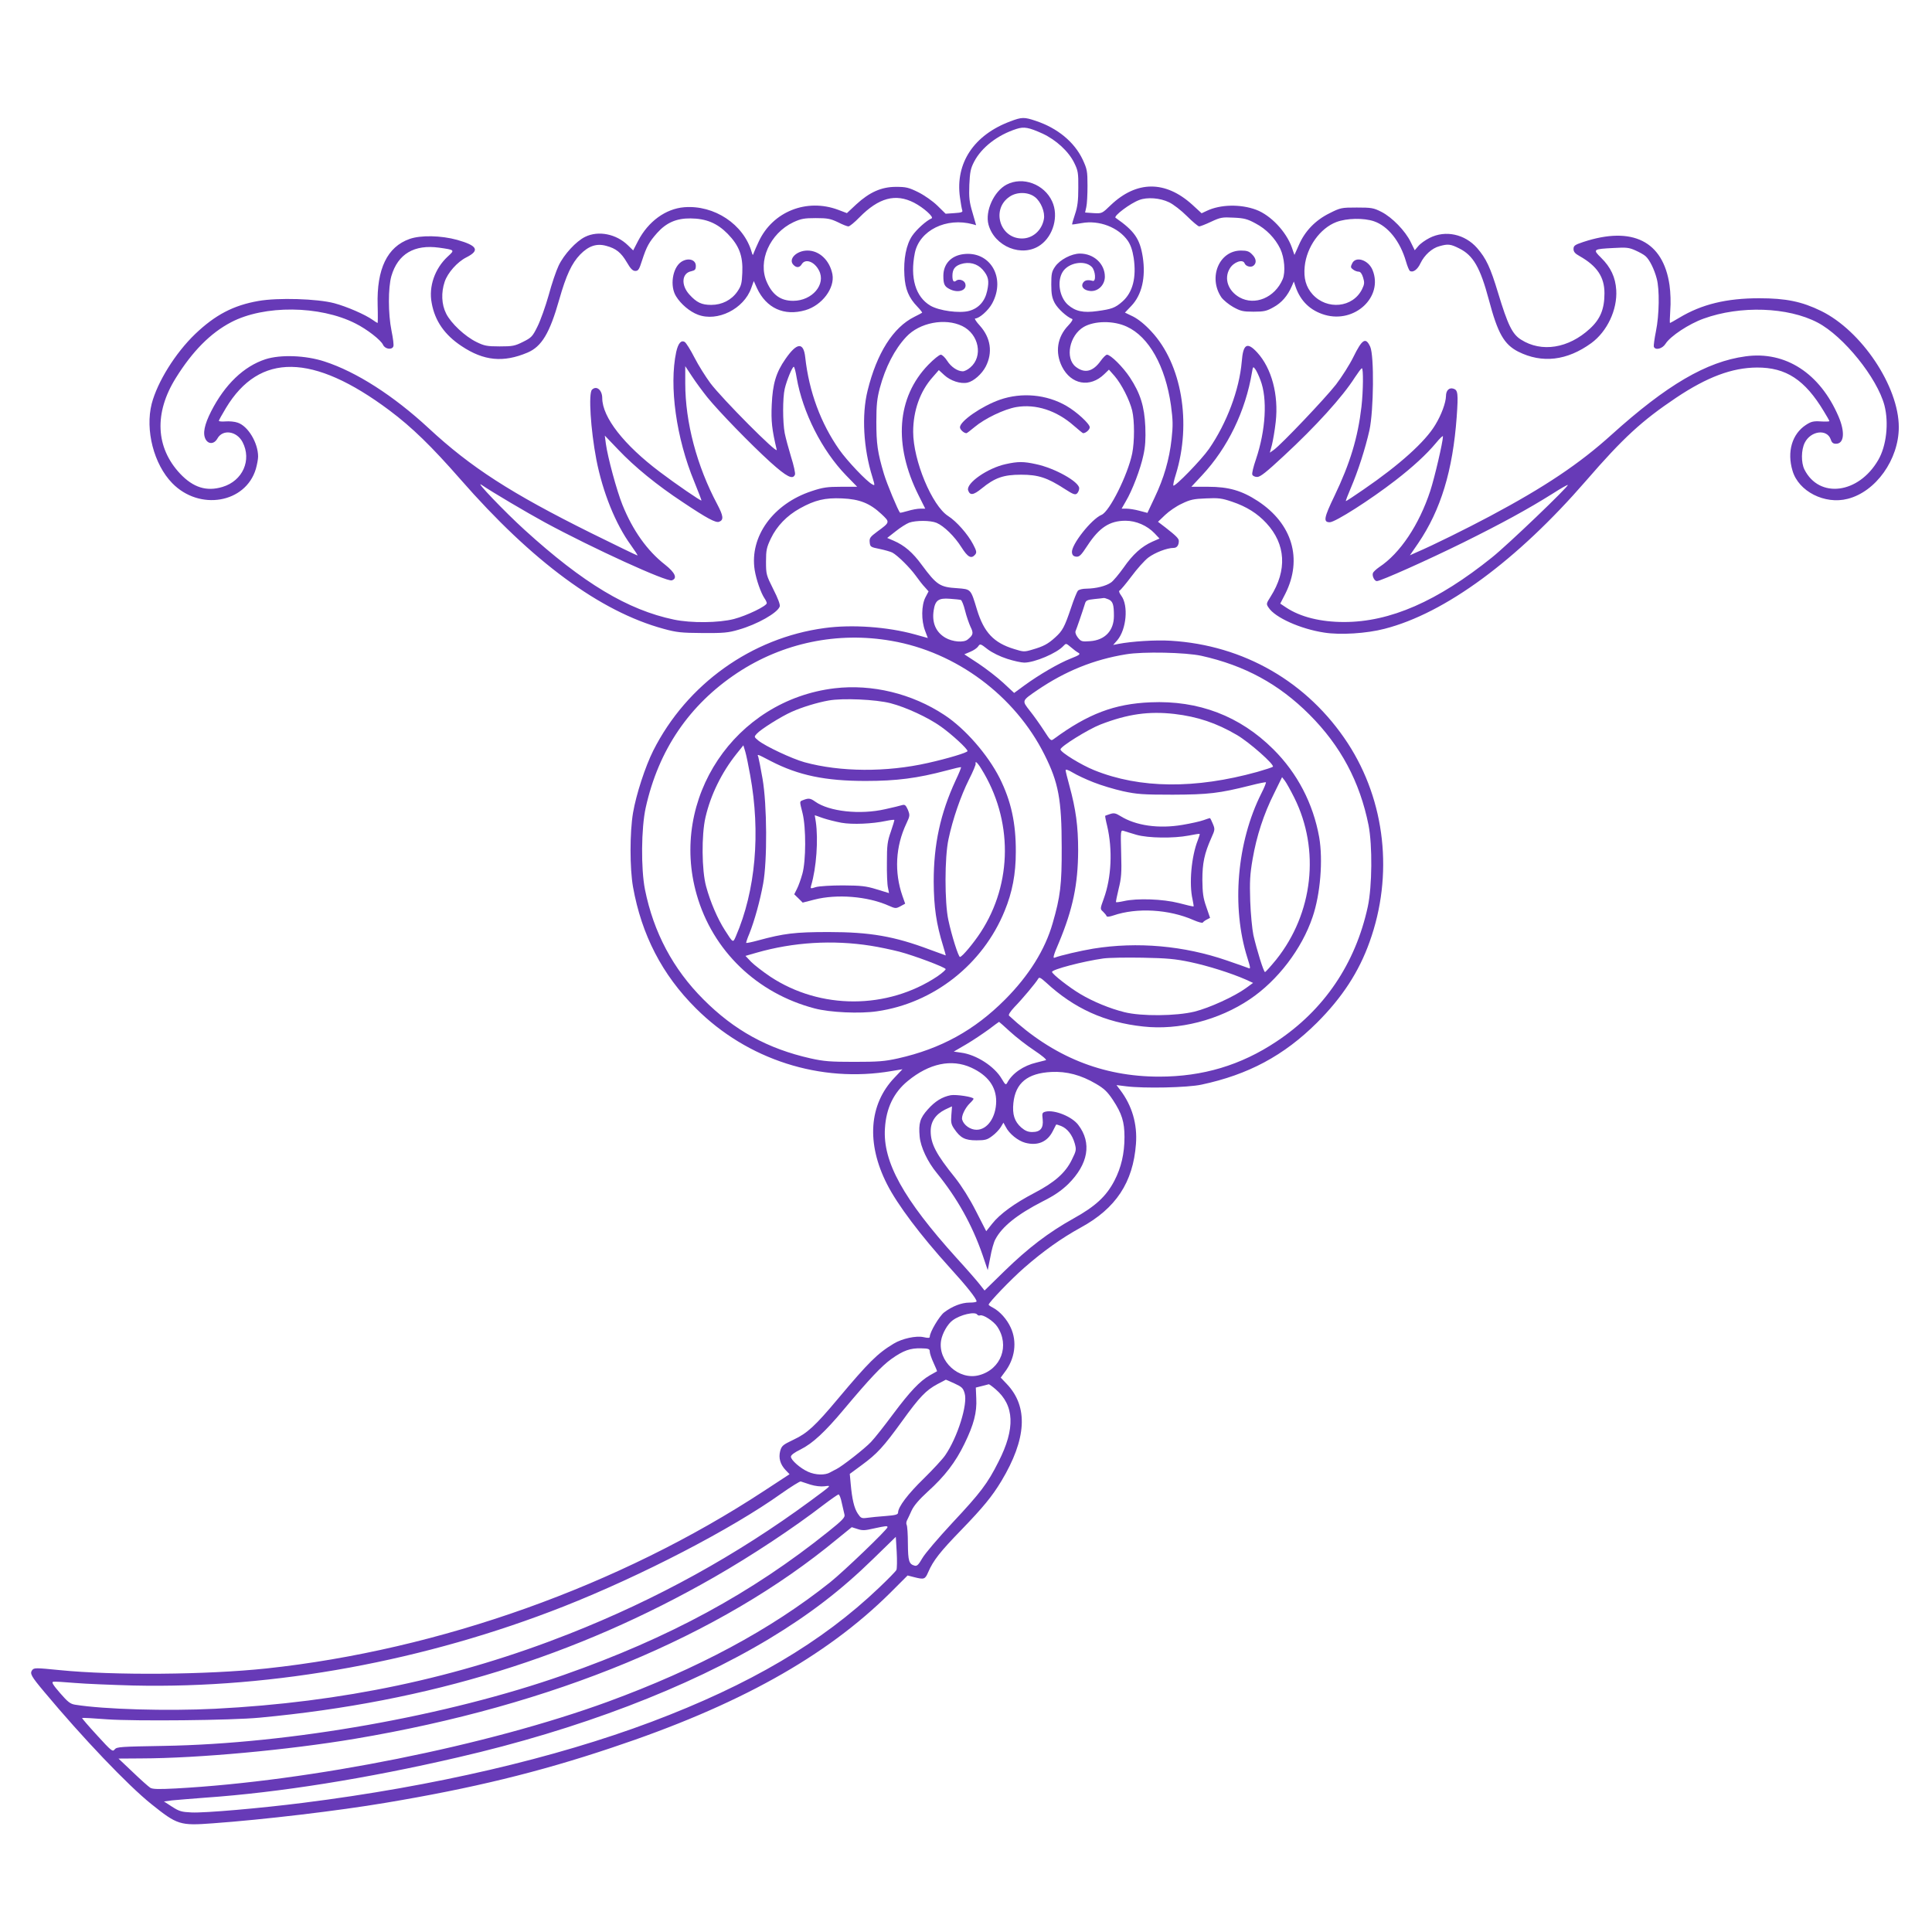 <?xml version="1.0" standalone="no"?>
<!DOCTYPE svg PUBLIC "-//W3C//DTD SVG 20010904//EN"
 "http://www.w3.org/TR/2001/REC-SVG-20010904/DTD/svg10.dtd">
<svg version="1.0" xmlns="http://www.w3.org/2000/svg"
 width="1280pt" height="1280pt" viewBox="0 0 1280 1280"
 preserveAspectRatio="xMidYMid meet">
<g transform="translate(0,1280) scale(0.1,-0.1)"
fill="#673ab7" stroke="none">
<path d="M6694 11996 c-242 -90 -366 -277 -334 -504 5 -38 12 -76 15 -85 5
-12 -4 -16 -52 -19 l-58 -4 -55 54 c-31 30 -85 68 -127 89 -63 31 -81 35 -147
35 -96 0 -175 -35 -263 -116 l-62 -58 -58 22 c-209 78 -434 -12 -526 -210 -14
-30 -29 -64 -33 -75 -6 -19 -7 -18 -14 5 -53 184 -248 313 -447 297 -123 -10
-238 -94 -305 -222 l-33 -64 -35 34 c-77 75 -195 99 -283 56 -60 -29 -141
-117 -176 -191 -16 -33 -46 -121 -66 -196 -21 -74 -54 -167 -74 -207 -33 -67
-40 -74 -96 -102 -54 -27 -69 -30 -155 -30 -84 0 -102 4 -153 29 -76 37 -169
124 -201 188 -31 61 -34 140 -10 211 20 60 84 132 144 162 91 46 73 78 -62
116 -106 29 -240 32 -314 6 -148 -52 -219 -198 -212 -439 2 -65 1 -118 0 -118
-2 0 -17 9 -32 20 -50 36 -173 89 -255 111 -113 30 -373 38 -503 15 -166 -29
-286 -92 -419 -219 -132 -127 -250 -317 -288 -462 -44 -174 14 -401 136 -526
180 -185 486 -133 554 94 8 28 15 65 15 82 0 91 -67 203 -136 225 -19 7 -55
10 -80 8 -24 -2 -44 0 -44 4 0 4 21 42 47 85 222 368 576 363 1082 -15 151
-113 280 -239 471 -457 477 -546 927 -877 1346 -991 87 -24 118 -27 259 -28
138 -1 171 2 238 22 124 35 259 112 273 154 4 12 -12 54 -43 115 -46 92 -48
98 -48 182 0 76 4 94 32 153 39 82 106 152 193 200 99 55 166 71 279 66 116
-5 184 -32 261 -104 57 -54 58 -53 -28 -116 -47 -35 -53 -43 -50 -71 3 -30 6
-32 66 -44 34 -7 72 -18 84 -24 35 -19 116 -99 155 -153 20 -28 47 -63 61 -77
l24 -27 -21 -40 c-27 -53 -28 -153 -2 -221 l18 -48 -86 24 c-181 50 -416 67
-598 42 -484 -65 -913 -372 -1135 -812 -53 -106 -113 -289 -134 -412 -22 -131
-22 -367 0 -492 57 -317 193 -581 416 -803 341 -341 827 -497 1297 -416 l72
12 -53 -56 c-169 -177 -187 -434 -50 -704 69 -137 224 -342 417 -555 112 -123
177 -205 177 -223 0 -5 -21 -8 -47 -8 -52 0 -114 -24 -168 -65 -32 -25 -95
-131 -95 -161 0 -9 -10 -10 -41 -3 -49 11 -142 -9 -198 -43 -108 -65 -166
-123 -370 -366 -149 -178 -203 -228 -293 -270 -71 -34 -79 -40 -89 -75 -12
-47 0 -89 37 -128 l25 -26 -168 -110 c-958 -629 -2150 -1054 -3298 -1177 -397
-42 -1009 -47 -1369 -11 -161 16 -170 16 -183 0 -16 -23 -8 -39 81 -145 252
-302 553 -618 708 -742 173 -139 191 -144 407 -128 334 24 833 83 1146 136
569 95 1012 202 1495 364 837 278 1422 604 1849 1028 l114 114 43 -11 c67 -17
73 -15 94 34 33 76 78 134 220 280 143 148 203 221 264 322 168 280 180 493
36 644 l-40 42 25 34 c70 90 85 204 41 298 -25 55 -72 107 -117 131 -16 8 -29
17 -29 20 0 14 150 170 236 245 128 112 247 196 374 266 233 127 347 299 366
554 10 132 -26 254 -104 357 l-25 33 64 -8 c119 -15 406 -9 499 11 310 66 546
192 766 411 165 165 277 335 348 535 159 442 105 932 -144 1315 -265 406 -689
651 -1175 680 -100 6 -256 -4 -345 -21 l-35 -7 28 32 c60 72 74 229 26 294
-14 19 -18 32 -11 35 6 2 41 44 78 93 37 50 87 106 112 125 44 33 124 64 168
64 21 0 34 17 34 46 0 16 -18 34 -87 88 l-51 39 47 45 c25 24 75 59 111 75 55
27 79 32 160 35 83 4 105 1 173 -22 95 -32 167 -77 227 -142 129 -139 139
-312 28 -487 -29 -46 -30 -48 -13 -73 42 -65 210 -141 368 -165 105 -17 282
-6 400 25 402 103 878 454 1335 981 246 284 369 397 597 550 205 137 370 199
535 200 193 1 318 -81 444 -291 20 -32 36 -61 36 -64 0 -3 -26 -4 -57 -2 -49
3 -64 -1 -98 -23 -92 -60 -127 -178 -89 -304 40 -137 214 -225 365 -186 187
47 339 261 339 475 0 270 -247 639 -515 770 -127 62 -232 84 -410 84 -217 0
-381 -40 -529 -129 -32 -19 -60 -35 -62 -35 -2 0 -1 38 2 84 4 49 2 118 -5
167 -42 291 -246 393 -571 286 -57 -19 -65 -25 -65 -47 0 -18 10 -30 39 -46
117 -66 166 -139 166 -247 0 -104 -27 -171 -97 -235 -141 -130 -320 -159 -456
-72 -58 36 -88 99 -152 310 -51 169 -79 228 -139 297 -81 92 -209 120 -314 67
-28 -14 -62 -38 -75 -54 l-24 -28 -27 55 c-36 74 -123 163 -193 199 -53 27
-67 29 -164 29 -101 0 -108 -1 -181 -38 -93 -46 -163 -118 -203 -211 l-29 -65
-17 49 c-37 105 -140 214 -236 250 -104 39 -238 36 -328 -7 l-34 -16 -62 57
c-178 161 -368 160 -539 -2 -59 -57 -59 -57 -115 -54 l-56 4 8 36 c5 21 8 84
8 142 0 97 -3 110 -32 173 -55 116 -166 208 -310 256 -77 26 -93 26 -169 -3z
m213 -81 c90 -42 173 -118 210 -194 25 -51 28 -66 27 -166 0 -85 -5 -125 -22
-175 -12 -35 -20 -65 -19 -67 2 -1 30 3 64 9 115 21 243 -28 305 -117 19 -28
31 -63 39 -114 19 -130 -6 -228 -75 -289 -48 -42 -71 -50 -166 -63 -93 -13
-145 -2 -195 42 -56 50 -73 155 -35 217 38 62 146 81 193 34 25 -25 30 -99 7
-93 -33 9 -53 5 -64 -12 -17 -26 4 -51 48 -55 51 -4 96 40 96 95 0 85 -73 153
-165 153 -56 0 -134 -41 -165 -87 -22 -32 -25 -48 -25 -117 0 -64 5 -90 23
-124 20 -37 80 -92 115 -105 7 -3 -3 -20 -25 -43 -74 -77 -89 -178 -42 -273
60 -119 185 -142 280 -50 l31 30 38 -43 c46 -54 98 -156 116 -228 16 -68 16
-205 0 -285 -30 -143 -150 -384 -203 -406 -67 -28 -202 -199 -196 -249 2 -18
10 -26 28 -28 21 -2 32 8 75 74 78 119 147 164 252 164 70 0 143 -32 192 -83
l33 -35 -48 -21 c-71 -32 -129 -84 -190 -172 -31 -43 -68 -88 -83 -98 -34 -24
-99 -40 -162 -41 -27 0 -51 -6 -58 -14 -6 -7 -27 -58 -45 -113 -43 -127 -56
-152 -105 -196 -48 -44 -79 -60 -152 -81 -53 -16 -59 -15 -120 4 -135 41 -200
110 -246 260 -42 139 -39 136 -131 143 -115 7 -136 21 -234 153 -61 84 -116
131 -188 162 l-42 18 56 44 c31 25 71 50 89 57 45 16 141 16 182 -1 49 -21
119 -89 165 -162 42 -66 65 -79 91 -48 11 14 9 24 -14 68 -35 67 -110 152
-165 187 -107 68 -232 368 -232 558 0 140 46 269 129 362 l41 47 36 -33 c41
-38 108 -60 154 -50 41 9 96 58 121 107 47 92 33 189 -38 269 -25 27 -39 49
-32 49 27 0 87 53 112 99 93 170 -13 351 -192 327 -81 -11 -131 -66 -131 -143
0 -55 7 -71 41 -88 59 -31 121 -7 103 39 -8 20 -42 30 -58 17 -17 -14 -26 -4
-26 31 0 43 16 65 55 78 55 18 109 4 145 -36 39 -45 45 -74 30 -142 -15 -69
-57 -115 -120 -132 -64 -17 -198 1 -256 35 -98 58 -136 184 -103 349 31 150
209 238 385 190 l21 -6 -24 84 c-21 70 -24 99 -21 183 4 85 8 108 32 154 49
94 155 177 281 217 50 16 81 10 172 -31z m-851 -458 c62 -32 134 -96 116 -104
-34 -14 -100 -73 -129 -116 -39 -58 -58 -154 -51 -263 5 -90 29 -147 86 -206
20 -21 34 -39 31 -40 -2 -2 -25 -14 -51 -27 -141 -70 -249 -241 -310 -489 -40
-161 -28 -383 32 -573 17 -57 17 -58 -1 -48 -37 19 -166 155 -218 229 -123
175 -201 385 -226 612 -11 103 -55 100 -131 -10 -63 -90 -85 -166 -91 -303 -5
-109 1 -164 33 -299 8 -34 -362 338 -440 442 -31 42 -79 118 -105 169 -26 51
-55 97 -64 103 -24 15 -44 -8 -57 -66 -48 -225 0 -571 120 -860 27 -67 49
-123 47 -124 -4 -4 -171 110 -275 189 -239 180 -381 362 -382 489 0 54 -38 86
-68 56 -24 -24 -9 -264 29 -463 42 -216 127 -427 229 -567 27 -38 47 -68 43
-68 -4 0 -142 67 -308 149 -529 263 -795 434 -1075 694 -233 216 -480 374
-690 442 -125 41 -291 47 -391 15 -144 -47 -269 -167 -360 -345 -45 -89 -57
-147 -37 -185 19 -35 57 -33 78 4 35 64 128 51 167 -23 62 -119 1 -257 -133
-297 -106 -32 -194 -4 -281 88 -162 173 -173 402 -28 634 110 177 230 298 366
369 219 115 587 112 824 -8 76 -38 169 -110 183 -142 13 -28 59 -35 68 -10 4
8 -2 54 -12 103 -23 113 -23 286 -1 363 43 147 152 211 317 188 105 -15 104
-15 56 -59 -85 -79 -127 -198 -106 -307 21 -119 86 -212 198 -286 147 -98 276
-111 437 -43 94 40 147 129 210 351 46 162 83 241 139 299 56 57 109 75 173
57 64 -17 98 -44 136 -109 25 -43 39 -57 56 -57 20 0 26 10 45 70 30 92 46
121 100 182 61 68 128 97 221 96 103 -1 176 -31 246 -102 76 -78 102 -146 97
-258 -3 -71 -7 -87 -33 -125 -39 -56 -102 -88 -173 -88 -64 0 -97 16 -145 69
-57 63 -50 142 13 154 25 6 30 11 30 36 0 42 -53 56 -98 25 -57 -40 -75 -160
-33 -227 31 -51 91 -102 145 -122 129 -49 304 38 353 176 l17 47 21 -47 c62
-133 180 -187 321 -146 110 32 196 146 179 238 -18 92 -86 157 -165 157 -74 0
-130 -58 -93 -95 20 -21 41 -19 55 5 24 39 84 17 114 -42 48 -92 -45 -201
-171 -201 -82 0 -136 38 -174 123 -63 139 19 324 176 398 50 23 71 27 148 27
78 0 97 -4 146 -27 31 -16 62 -28 70 -28 8 0 41 27 73 60 128 130 239 160 362
97z m1689 3 c28 -13 81 -54 119 -92 37 -37 74 -68 81 -68 7 0 43 14 79 31 62
29 74 31 149 27 69 -3 92 -9 145 -38 71 -37 130 -98 164 -168 28 -59 36 -155
16 -202 -52 -122 -184 -177 -286 -120 -76 43 -104 125 -65 190 25 44 88 66 99
35 8 -20 42 -29 59 -15 22 18 18 48 -10 75 -19 20 -34 25 -73 25 -145 0 -219
-178 -130 -310 13 -18 48 -47 78 -64 49 -27 64 -31 135 -31 70 0 87 4 133 30
53 29 93 75 121 140 l13 30 12 -36 c33 -95 98 -157 193 -185 199 -58 388 119
317 296 -27 68 -113 96 -136 44 -11 -22 -10 -28 7 -40 10 -8 27 -14 37 -14 11
0 21 -13 29 -39 10 -33 9 -44 -7 -77 -61 -123 -232 -140 -328 -34 -44 49 -60
107 -52 185 13 129 102 253 210 294 69 26 181 28 249 5 93 -32 173 -132 212
-266 9 -32 21 -60 26 -63 20 -13 51 9 70 51 26 54 76 100 126 113 56 16 74 14
131 -15 93 -46 139 -127 196 -340 59 -223 101 -296 195 -344 158 -79 323 -60
484 57 105 77 173 221 165 351 -5 84 -36 151 -100 214 -57 56 -54 58 83 65 83
5 102 3 144 -16 27 -12 58 -29 68 -39 26 -23 57 -86 73 -147 20 -72 17 -243
-5 -350 -10 -49 -16 -96 -14 -102 10 -26 57 -14 78 20 32 50 154 131 252 166
242 88 559 77 755 -26 172 -90 395 -367 443 -549 30 -117 13 -270 -42 -363
-130 -223 -390 -256 -488 -62 -23 46 -22 130 2 178 40 79 147 93 172 22 7 -22
16 -29 35 -29 54 0 61 77 17 180 -123 287 -352 436 -617 399 -258 -35 -521
-189 -887 -519 -212 -192 -442 -346 -806 -540 -158 -84 -378 -193 -488 -240
l-42 -19 55 80 c150 221 229 481 255 837 11 156 8 178 -22 187 -28 9 -49 -12
-49 -49 -1 -44 -30 -124 -71 -191 -66 -111 -237 -265 -475 -428 -62 -43 -114
-77 -117 -77 -3 0 12 39 33 88 47 110 95 258 123 382 28 130 32 493 5 553 -30
65 -53 51 -112 -69 -24 -49 -76 -131 -115 -182 -72 -92 -361 -396 -411 -432
l-27 -19 14 52 c7 29 19 97 25 152 20 179 -27 355 -122 459 -67 73 -94 58
-103 -59 -16 -187 -99 -408 -217 -579 -50 -72 -226 -253 -236 -243 -3 3 4 36
16 73 106 343 39 733 -162 948 -42 46 -86 81 -121 99 l-54 26 42 44 c70 73 97
189 76 325 -19 120 -55 172 -180 259 -16 11 97 96 157 118 52 20 137 14 197
-15z m-1370 -820 c111 -54 140 -202 53 -275 -16 -14 -38 -25 -49 -25 -35 0
-78 29 -104 70 -14 22 -33 40 -42 40 -10 0 -47 -30 -83 -67 -209 -216 -232
-530 -64 -865 l44 -88 -33 0 c-19 0 -56 -7 -82 -15 -27 -8 -50 -13 -52 -12
-13 14 -87 191 -107 258 -42 141 -50 199 -50 344 0 113 5 156 23 224 37 138
98 257 175 339 88 95 257 127 371 72z m1090 -4 c147 -67 256 -262 293 -522 13
-98 14 -132 4 -223 -15 -136 -51 -259 -112 -387 l-48 -102 -53 14 c-29 8 -68
14 -86 14 l-32 0 28 49 c42 70 97 214 116 304 13 58 16 108 13 190 -6 135 -33
221 -102 326 -47 71 -128 151 -152 151 -7 0 -25 -18 -41 -40 -52 -73 -107 -86
-166 -40 -72 57 -42 208 53 264 71 41 197 43 285 2z m-2779 -468 c78 -96 287
-311 418 -430 109 -98 149 -118 163 -82 3 9 -8 61 -26 117 -17 56 -36 127 -42
157 -14 74 -14 234 0 294 13 56 50 146 60 146 4 0 13 -33 19 -72 40 -230 167
-482 328 -648 l73 -75 -107 0 c-91 0 -120 -4 -195 -29 -255 -84 -412 -301
-377 -523 11 -66 41 -151 65 -187 8 -11 15 -26 15 -32 0 -19 -133 -83 -217
-105 -101 -26 -283 -28 -398 -4 -306 64 -601 241 -989 594 -132 120 -335 332
-286 299 70 -48 301 -184 420 -249 318 -172 806 -395 841 -384 39 13 22 51
-45 104 -118 92 -214 227 -282 396 -38 94 -98 316 -110 405 l-7 54 89 -93
c108 -114 256 -235 429 -349 160 -107 217 -137 239 -129 32 12 29 38 -12 116
-135 253 -212 543 -212 801 l0 114 45 -68 c24 -37 70 -99 101 -138z m3665 113
c47 -122 35 -331 -30 -524 -17 -49 -28 -94 -24 -102 3 -8 17 -15 32 -15 21 0
61 32 176 139 211 195 390 392 471 520 22 33 42 61 47 61 10 0 9 -150 -3 -255
-24 -205 -75 -374 -179 -591 -70 -145 -75 -174 -31 -174 36 0 268 148 436 278
115 89 204 171 266 245 26 32 48 53 48 46 0 -36 -55 -272 -84 -361 -74 -225
-200 -414 -338 -505 -20 -14 -39 -31 -42 -40 -7 -18 10 -53 26 -53 25 0 336
139 573 256 254 126 425 219 594 325 51 33 96 58 98 56 8 -8 -399 -398 -502
-480 -362 -291 -675 -428 -980 -428 -155 0 -289 33 -384 96 l-39 26 34 66
c115 230 46 463 -182 613 -107 70 -194 95 -330 95 l-111 0 70 75 c171 183 289
426 332 685 6 37 8 38 21 20 8 -10 24 -44 35 -74z m-1985 -1456 c6 -2 19 -34
28 -71 9 -37 26 -85 36 -107 21 -42 18 -54 -19 -84 -26 -22 -100 -16 -148 12
-63 37 -90 100 -77 182 10 66 32 82 107 76 34 -2 67 -6 73 -8z m978 4 c29 -13
36 -34 36 -110 0 -97 -59 -160 -158 -167 -55 -4 -60 -2 -81 24 -13 17 -19 34
-15 43 7 16 47 132 62 181 6 22 15 26 62 31 30 3 58 6 62 7 4 1 18 -3 32 -9z
m-1437 -275 c429 -74 818 -364 1013 -754 93 -185 114 -298 114 -615 1 -247 -9
-326 -60 -502 -50 -175 -157 -346 -314 -504 -204 -205 -426 -327 -710 -391
-89 -20 -133 -23 -290 -23 -157 0 -201 3 -290 23 -284 64 -506 186 -710 391
-201 201 -330 444 -387 728 -27 137 -25 406 5 542 85 383 289 682 607 893 301
199 664 275 1022 212z m766 -119 c43 -14 94 -25 113 -25 69 0 216 63 259 110
18 19 18 19 50 -8 17 -15 40 -32 50 -37 15 -9 7 -15 -51 -38 -79 -31 -208
-106 -307 -178 l-68 -50 -72 67 c-40 37 -114 94 -165 128 l-93 61 40 17 c22 9
45 25 52 36 12 18 15 18 63 -20 31 -23 82 -48 129 -63z m1287 20 c287 -64 513
-187 715 -389 208 -208 334 -445 392 -733 26 -134 24 -405 -5 -540 -82 -378
-290 -685 -606 -894 -236 -157 -488 -232 -776 -232 -377 0 -704 133 -995 404
-5 6 8 27 36 57 51 52 143 162 157 187 7 13 15 9 53 -25 185 -171 389 -264
644 -291 234 -26 500 42 706 181 184 124 344 333 415 544 52 151 70 378 44
529 -40 223 -144 424 -304 583 -221 220 -495 325 -814 311 -238 -10 -413 -76
-639 -242 -21 -16 -22 -14 -68 57 -26 40 -68 99 -93 130 -52 67 -54 64 51 136
184 125 372 202 587 237 112 19 395 13 500 -10z m-180 -385 c154 -18 279 -60
414 -139 83 -48 253 -199 239 -211 -4 -4 -51 -19 -103 -34 -411 -114 -778
-111 -1080 11 -85 34 -224 119 -224 138 -1 19 185 134 265 165 181 70 320 89
489 70z m-535 -453 c50 -20 137 -46 195 -59 93 -20 130 -23 330 -23 238 1 306
9 514 61 54 14 100 23 103 21 2 -3 -11 -36 -30 -73 -163 -324 -199 -754 -93
-1089 21 -66 22 -76 8 -69 -9 4 -73 26 -142 50 -287 99 -595 126 -887 79 -84
-14 -218 -45 -256 -60 -13 -6 -8 16 29 101 92 221 126 385 127 609 0 161 -15
273 -58 430 -14 50 -25 96 -25 102 0 8 18 2 48 -16 26 -16 88 -45 137 -64z
m1330 -102 c172 -345 125 -766 -120 -1073 -37 -45 -70 -82 -74 -82 -9 0 -54
145 -77 245 -8 39 -18 140 -21 225 -4 129 -2 175 16 279 26 151 73 297 143
436 l52 106 18 -23 c10 -13 38 -63 63 -113z m-689 -1089 c118 -25 270 -73 368
-116 l48 -22 -48 -35 c-76 -55 -240 -130 -339 -155 -122 -30 -353 -32 -465 -4
-97 24 -208 70 -292 120 -73 43 -188 133 -188 147 0 16 205 70 340 89 36 5
153 7 260 5 161 -3 216 -8 316 -29z m-1195 -460 c39 -36 111 -92 161 -125 51
-34 85 -62 77 -65 -8 -2 -36 -9 -63 -16 -85 -20 -160 -71 -193 -134 -9 -16
-13 -13 -36 26 -48 83 -169 161 -270 174 l-48 7 84 49 c46 27 112 72 148 98
35 27 66 49 68 50 1 0 34 -29 72 -64z m-257 -239 c111 -51 166 -126 166 -224
-1 -105 -58 -188 -130 -188 -41 0 -84 30 -95 66 -8 23 19 79 51 110 13 12 24
26 24 29 0 13 -115 30 -151 24 -57 -11 -104 -40 -152 -94 -52 -58 -62 -92 -54
-180 6 -69 52 -167 114 -242 134 -165 233 -341 303 -543 l34 -100 17 85 c8 47
23 100 33 118 44 85 145 166 315 253 76 38 122 70 168 114 133 132 158 273 67
392 -42 56 -158 102 -217 88 -22 -6 -24 -10 -19 -51 6 -58 -15 -84 -69 -84
-28 0 -47 8 -73 30 -45 40 -60 87 -52 163 14 132 93 197 252 205 101 5 196
-20 296 -79 53 -31 75 -52 111 -106 60 -91 77 -146 77 -246 0 -111 -22 -203
-67 -290 -54 -103 -125 -169 -271 -250 -165 -92 -300 -195 -457 -348 l-132
-129 -34 43 c-18 23 -86 101 -151 172 -354 392 -490 638 -475 860 8 133 58
237 151 313 142 117 290 148 420 89z m-131 -314 c-4 -49 -1 -63 19 -92 41 -60
71 -76 147 -76 59 0 72 4 105 29 21 15 46 42 56 58 l18 30 16 -29 c22 -44 80
-91 128 -104 82 -22 147 5 183 77 11 21 21 41 22 43 1 2 16 -2 33 -9 42 -17
74 -59 90 -114 12 -44 11 -49 -19 -110 -42 -86 -113 -149 -247 -219 -134 -70
-231 -141 -281 -205 l-39 -49 -68 133 c-42 83 -94 165 -138 221 -126 156 -162
225 -162 309 0 63 32 111 96 143 24 11 44 21 45 21 0 0 -1 -26 -4 -57z m172
-1323 c3 -5 11 -7 18 -5 20 8 90 -38 114 -74 84 -125 26 -283 -120 -322 -134
-36 -275 93 -252 230 8 47 43 109 76 133 50 38 150 61 164 38z m-315 -245 c0
-11 11 -44 25 -74 14 -30 24 -55 23 -56 -2 -1 -23 -13 -48 -27 -67 -39 -132
-108 -244 -258 -55 -74 -120 -157 -145 -183 -40 -43 -192 -162 -231 -181 -8
-4 -26 -13 -40 -21 -34 -20 -97 -18 -146 4 -52 23 -114 78 -114 100 0 11 23
28 64 48 80 40 162 116 289 268 167 199 247 284 312 331 80 57 126 73 198 71
50 -1 57 -4 57 -22z m164 -211 c48 -22 57 -30 67 -65 22 -72 -47 -292 -129
-411 -17 -25 -81 -94 -142 -154 -105 -102 -170 -188 -170 -225 0 -13 -16 -18
-82 -23 -46 -3 -101 -9 -123 -12 -37 -5 -42 -2 -62 28 -24 36 -38 96 -47 198
l-6 65 80 59 c102 75 143 120 267 291 116 161 158 204 234 245 30 15 55 29 55
29 1 1 27 -11 58 -25z m272 -38 c125 -107 132 -260 19 -481 -73 -145 -118
-204 -307 -406 -91 -98 -180 -202 -197 -232 -25 -43 -35 -54 -51 -50 -38 10
-44 31 -45 146 0 62 -4 117 -8 124 -4 7 -3 20 2 30 5 10 19 39 31 66 15 32 49
72 107 125 113 102 184 195 243 317 62 127 83 208 78 301 l-3 71 40 10 c22 6
43 11 46 12 3 0 23 -14 45 -33z m-1227 -632 c32 -10 70 -14 94 -11 47 6 52 11
-94 -97 -488 -359 -1018 -652 -1599 -881 -743 -293 -1502 -453 -2345 -496
-317 -16 -737 -4 -928 27 -31 5 -48 18 -99 77 -48 55 -58 73 -45 75 9 2 74 -2
144 -8 71 -6 245 -13 388 -17 933 -21 1933 163 2850 524 514 203 1111 512
1443 749 64 45 122 81 127 79 6 -2 34 -11 64 -21z m208 -121 c7 -32 15 -67 18
-78 5 -17 -13 -37 -107 -112 -507 -407 -1055 -705 -1753 -950 -773 -272 -1813
-456 -2650 -470 -285 -5 -311 -6 -325 -23 -14 -18 -21 -12 -117 93 -56 61
-101 113 -99 115 2 2 77 -2 166 -9 185 -13 824 -7 1010 11 1125 105 2094 405
3012 931 251 144 524 325 723 478 50 38 95 69 100 70 6 1 16 -25 22 -56z m303
-161 c0 -15 -291 -294 -380 -365 -394 -314 -878 -573 -1472 -791 -796 -291
-1968 -526 -2863 -575 -116 -6 -155 -5 -170 5 -11 7 -63 53 -115 103 l-95 90
150 1 c379 1 975 56 1416 130 1313 221 2416 678 3196 1324 l96 78 38 -12 c32
-11 50 -10 106 3 83 18 93 19 93 9z m59 -283 c-4 -9 -56 -62 -115 -118 -378
-361 -856 -643 -1509 -889 -639 -240 -1440 -427 -2305 -536 -283 -36 -653 -68
-740 -64 -66 3 -82 7 -130 38 l-54 35 54 7 c30 3 129 11 220 18 488 34 1067
126 1674 267 798 184 1522 460 2066 788 263 159 472 319 684 526 l151 147 6
-102 c3 -55 2 -108 -2 -117z"/>
<path d="M6669 11577 c-84 -44 -144 -176 -120 -265 40 -147 224 -220 343 -136
87 61 123 193 79 289 -52 115 -195 168 -302 112z m187 -82 c40 -30 69 -101 60
-147 -14 -75 -74 -128 -145 -128 -148 0 -205 195 -82 277 48 33 123 32 167 -2z"/>
<path d="M6625 10152 c-120 -42 -265 -142 -265 -183 0 -15 26 -39 43 -39 3 0
27 18 53 40 69 58 197 119 277 133 129 22 266 -22 381 -123 31 -27 59 -50 62
-50 18 0 44 24 44 39 0 23 -87 103 -155 142 -131 76 -296 91 -440 41z"/>
<path d="M6663 9725 c-120 -26 -263 -126 -249 -173 12 -36 35 -33 89 11 88 72
145 92 262 92 115 0 174 -20 290 -95 54 -35 68 -40 80 -30 8 7 15 23 15 35 0
43 -162 134 -287 160 -82 18 -119 18 -200 0z"/>
<path d="M5530 8240 c-662 -79 -1097 -731 -914 -1368 106 -371 399 -653 781
-753 101 -27 301 -36 414 -19 375 54 701 311 845 665 51 124 74 245 74 391 1
190 -31 337 -107 489 -79 156 -229 328 -366 418 -215 142 -479 206 -727 177z
m370 -99 c104 -27 250 -95 334 -155 73 -52 176 -147 176 -162 0 -10 -129 -49
-263 -79 -274 -62 -580 -60 -817 5 -83 23 -259 106 -305 143 -30 25 -30 25
-11 46 27 30 163 115 231 145 69 31 171 62 245 75 94 17 313 7 410 -18z m-930
-476 c70 -383 36 -766 -95 -1069 -19 -44 -18 -44 -73 42 -48 75 -96 186 -124
290 -29 106 -31 341 -4 457 34 148 107 297 206 421 l45 56 13 -43 c7 -24 21
-93 32 -154z m138 92 c182 -94 360 -131 627 -131 205 0 343 18 535 69 51 14
95 24 97 22 2 -2 -14 -42 -36 -88 -101 -219 -145 -423 -145 -669 1 -171 17
-281 63 -429 10 -34 18 -61 17 -61 -1 0 -49 18 -107 39 -234 88 -395 116 -669
116 -223 0 -296 -9 -469 -56 -40 -11 -75 -18 -77 -16 -2 1 7 30 21 62 34 86
70 215 91 330 28 152 26 524 -4 696 -12 69 -25 134 -28 144 -8 20 -12 22 84
-28z m1393 -50 c210 -337 209 -758 -4 -1084 -47 -72 -123 -163 -137 -163 -10
0 -55 141 -77 245 -25 115 -25 417 1 535 28 133 81 286 135 394 28 55 48 103
45 108 -3 4 -2 8 3 8 4 0 20 -19 34 -43z m-731 -1173 c52 -8 137 -26 188 -39
99 -26 298 -101 307 -115 3 -4 -22 -26 -55 -49 -331 -220 -774 -221 -1106 -2
-49 33 -106 77 -127 98 l-38 40 73 21 c244 70 505 86 758 46z"/>
<path d="M5323 7500 c-27 -11 -27 -3 -6 -87 24 -97 23 -316 -1 -402 -10 -36
-26 -81 -36 -100 l-18 -36 28 -27 28 -28 78 20 c149 38 351 22 491 -40 45 -20
49 -20 79 -4 l31 17 -18 51 c-55 158 -46 328 26 480 24 51 24 55 10 91 -14 31
-20 36 -38 31 -12 -4 -62 -16 -112 -27 -166 -38 -371 -16 -464 50 -32 23 -44
24 -78 11z m252 -151 c73 -13 205 -7 294 12 29 6 54 9 56 7 2 -1 -9 -37 -23
-78 -23 -65 -26 -91 -26 -205 -1 -71 2 -146 7 -166 l7 -36 -82 25 c-71 22
-103 25 -223 26 -80 0 -156 -5 -179 -11 -37 -12 -38 -11 -32 10 35 117 48 305
31 422 l-7 44 54 -19 c29 -10 85 -24 123 -31z"/>
<path d="M7355 7407 c-16 -5 -31 -11 -33 -12 -1 -1 4 -31 13 -66 37 -158 29
-342 -22 -482 -25 -69 -25 -69 -5 -87 11 -11 22 -24 23 -29 3 -7 19 -5 46 4
155 53 368 41 531 -31 30 -13 58 -21 61 -16 3 5 15 14 27 20 l21 11 -25 73
c-21 59 -25 93 -26 178 0 111 13 175 60 280 24 53 24 57 9 93 -8 20 -17 37
-19 37 -2 0 -21 -6 -43 -14 -22 -8 -85 -22 -139 -31 -158 -27 -310 -5 -412 59
-31 19 -42 21 -67 13z m175 -138 c79 -22 244 -24 345 -5 39 8 71 13 73 11 2
-1 -4 -20 -12 -41 -43 -108 -59 -290 -35 -393 5 -24 8 -45 7 -46 -2 -2 -46 8
-98 22 -106 27 -276 33 -364 13 -27 -6 -50 -9 -52 -7 -2 2 6 41 17 87 18 72
21 105 17 237 -4 152 -4 154 17 148 11 -4 49 -15 85 -26z"/>
</g>
</svg>
